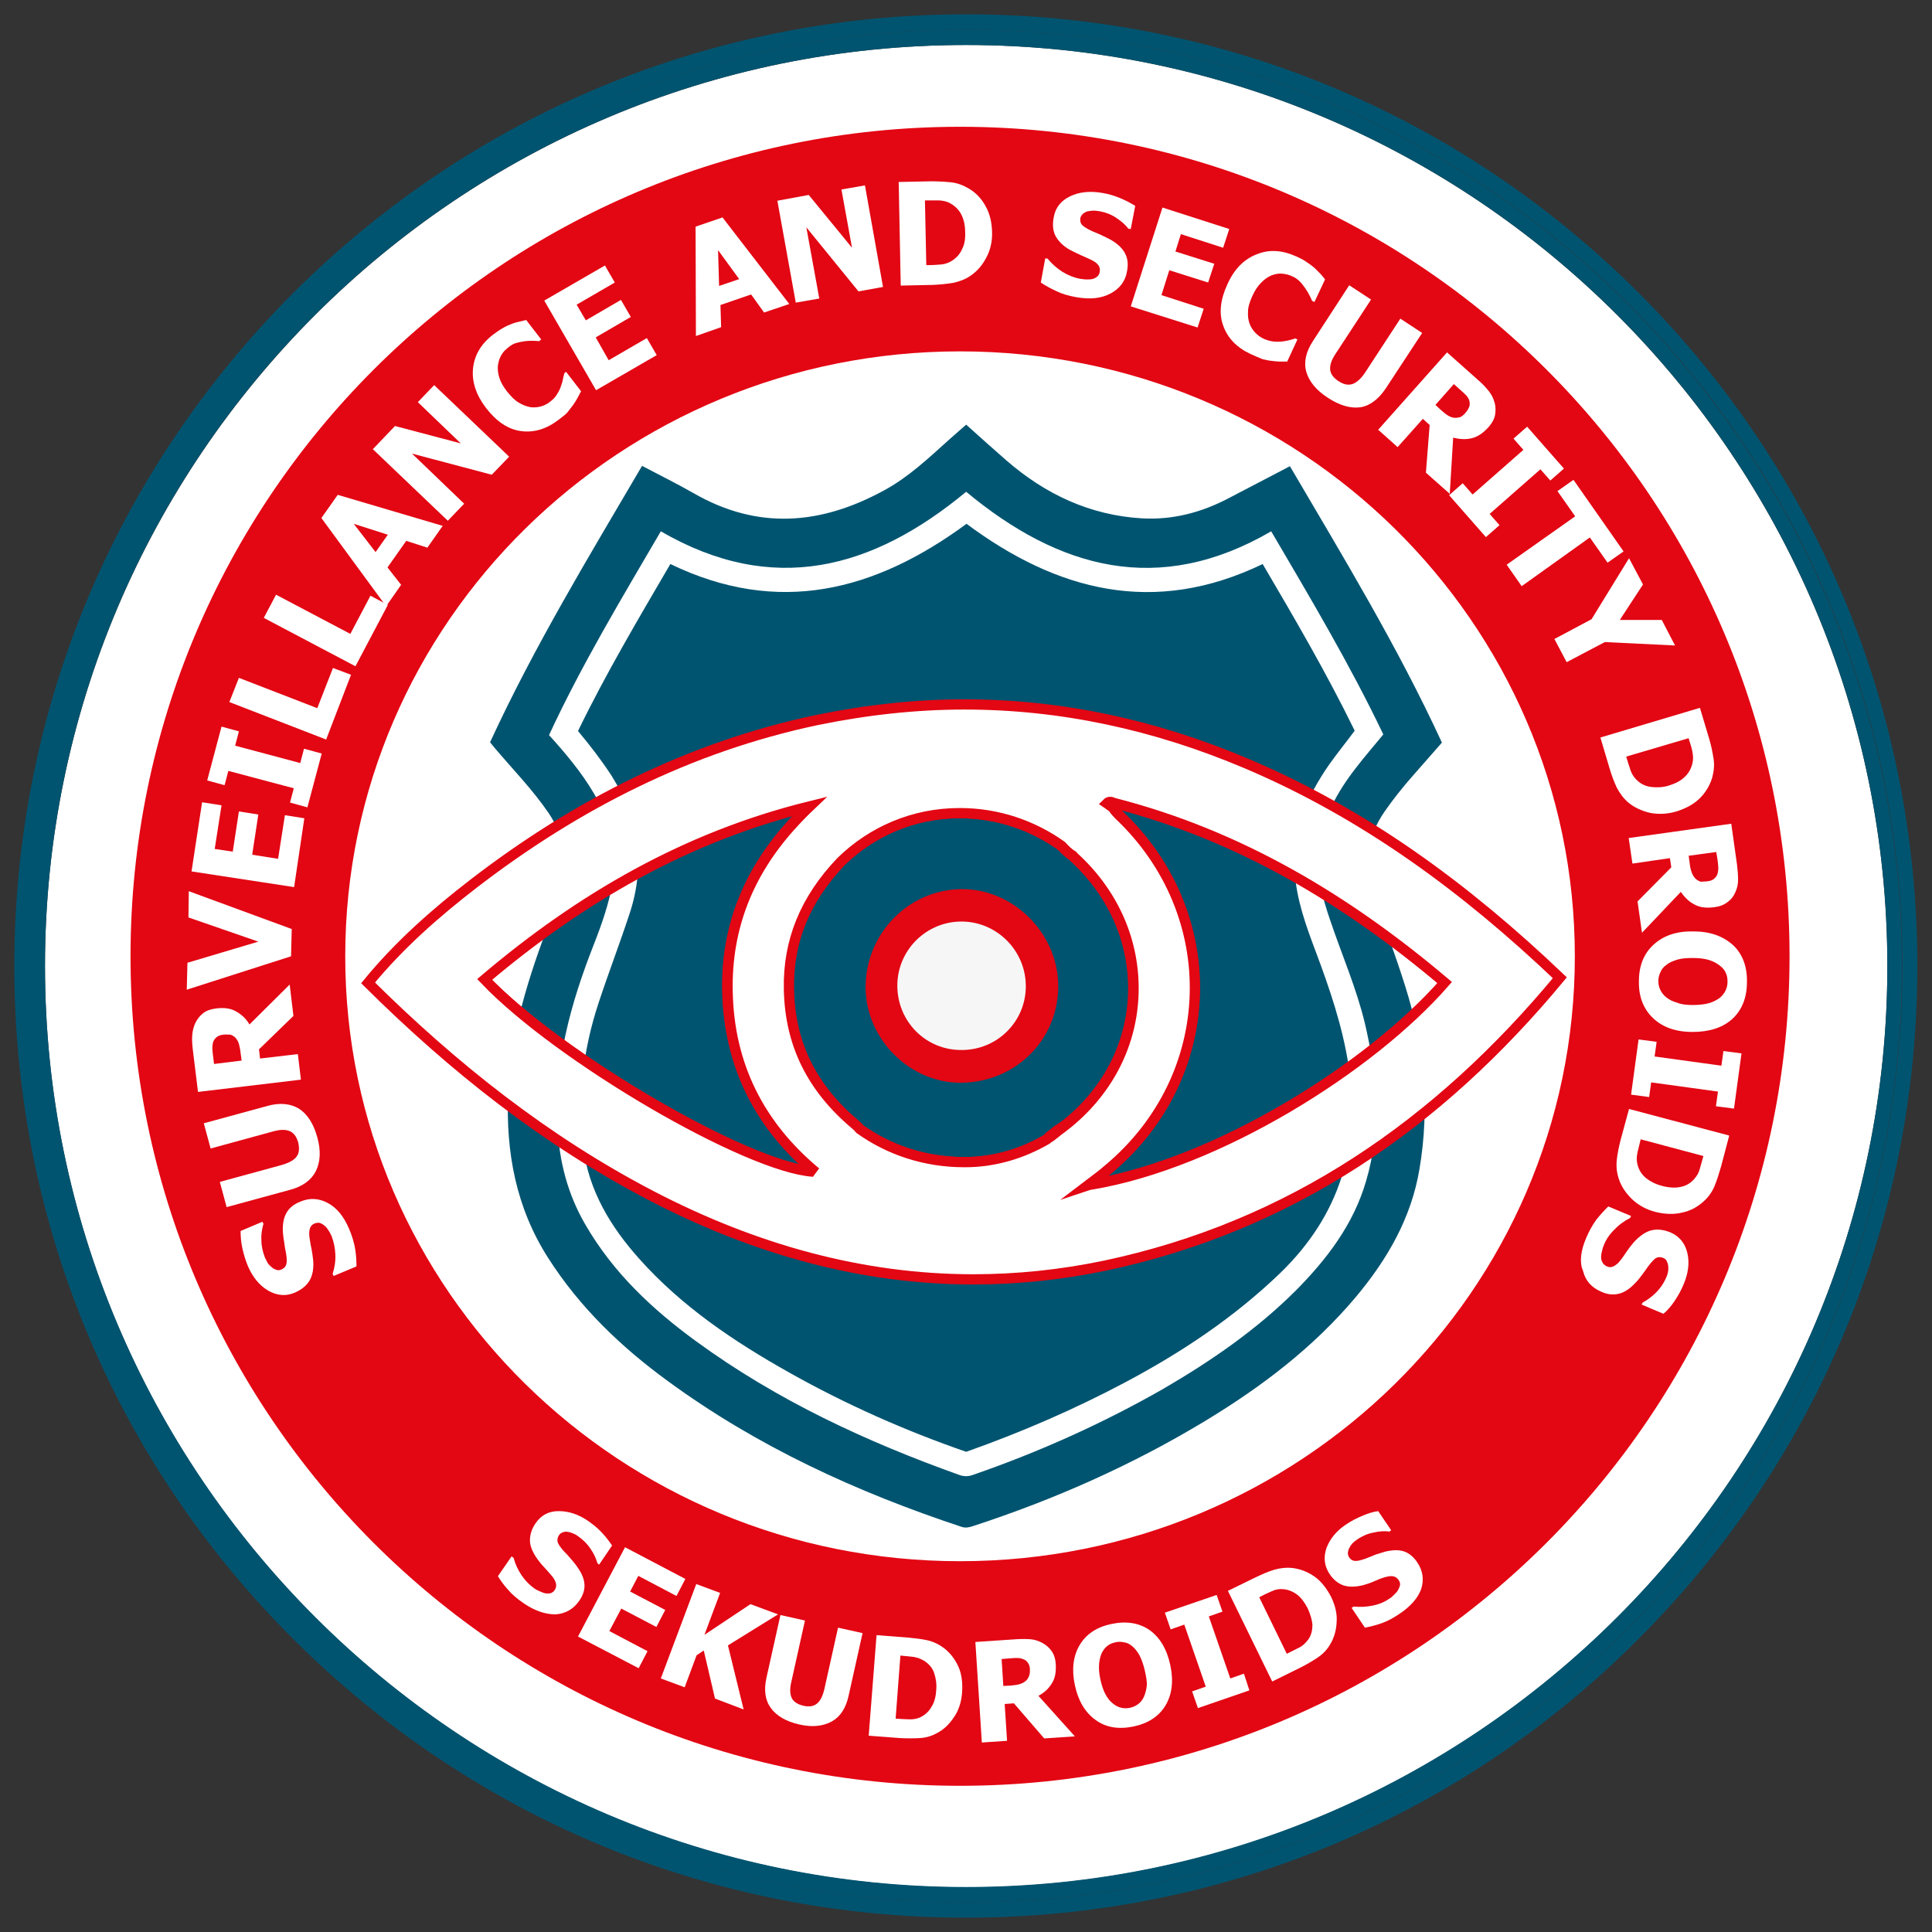 <?xml version="1.0" encoding="utf-8"?>
<!-- Generator: Adobe Illustrator 27.3.1, SVG Export Plug-In . SVG Version: 6.00 Build 0)  -->
<svg version="1.1" id="Capa_1" xmlns="http://www.w3.org/2000/svg" xmlns:xlink="http://www.w3.org/1999/xlink" x="0px" y="0px"
	 viewBox="0 0 566.9 566.9" style="enable-background:new 0 0 566.9 566.9;" xml:space="preserve">
<rect x="0" y="0" width="566.9" height="566.9" fill="#333333" stroke="none"/>
<style type="text/css">
	.st0{fill:#FFFFFF;}
	.st1{fill:#F1C410;}
	.st2{fill:#E30613;}
	.st3{fill:#005470;}
	.st4{enable-background:new    ;}
	.st5{fill:#E30613;stroke:#E30613;stroke-width:3;stroke-miterlimit:10;}
	.st6{fill:none;stroke:#E30613;stroke-width:3;stroke-miterlimit:10;}
	.st7{fill:#FFFFFF;stroke:#E30613;stroke-width:3;stroke-miterlimit:10;}
	.st8{fill:#F6F6F6;}
</style>
<path class="st0" d="M283.5,13.2c-149,0-270.3,121.2-270.3,270.3s121.2,270.3,270.3,270.3s270.3-121.2,270.3-270.3
	S432.5,13.2,283.5,13.2z"/>
<polygon class="st1" points="284,280.1 283.6,280.5 283.9,280.4 "/>
<polygon class="st1" points="283.5,280.5 283.5,280.5 283.2,280.5 283.3,280.7 "/>
<polygon class="st1" points="283.5,280.5 283.5,280.5 283.6,280.5 "/>
<polygon class="st1" points="283.5,280.8 283.5,280.5 283.3,280.7 283.3,280.8 "/>
<polygon class="st1" points="283.9,280.4 283.6,280.5 283.5,280.5 283.5,280.8 283.7,280.9 "/>
<polygon class="st1" points="283.5,280.8 283.3,280.8 283.5,281.2 "/>
<polygon class="st1" points="283.7,280.9 283.5,280.8 283.5,281.2 283.5,281.2 "/>
<polygon class="st1" points="283.5,281.2 283.4,281.5 283.5,281.6 "/>
<polygon class="st1" points="283.5,281.2 283.5,281.2 283.5,281.6 283.9,281.9 "/>
<polygon class="st1" points="282.7,280.6 282,280.5 282.4,280.7 "/>
<polygon class="st1" points="283.5,281.2 283.5,281.2 283.5,281.2 "/>
<polygon class="st1" points="283.5,281.2 283.5,281.2 283.3,280.8 283.2,280.8 282.8,281.1 283.4,281.5 "/>
<polygon class="st1" points="283.2,280.8 282.7,280.6 282.4,280.7 282.8,281.1 "/>
<polygon class="st1" points="283.3,280.7 283.2,280.5 282.7,280.6 283.2,280.8 "/>
<polygon class="st1" points="283.3,280.7 283.2,280.8 283.3,280.8 "/>
<ellipse class="st0" cx="281.7" cy="280.6" rx="255.9" ry="251.8"/>
<path class="st2" d="M281.7,37.2c-134.4,0-243.4,109-243.4,243.4S147.3,524,281.7,524s243.4-109,243.4-243.4S416.2,37.2,281.7,37.2z
	 M281.7,458.1c-99.6,0-180.4-79.5-180.4-177.5s80.8-177.5,180.4-177.5s180.4,79.5,180.4,177.5S381.4,458.1,281.7,458.1L281.7,458.1z
	"/>
<path class="st3" d="M283.5,8.7C131.7,8.7,8.7,131.7,8.7,283.5s123,274.7,274.7,274.7s274.7-123,274.7-274.7S435.2,8.7,283.5,8.7z
	 M283.5,553.7c-149,0-270.3-121.2-270.3-270.3S134.4,13.2,283.5,13.2s270.3,121.2,270.3,270.3S432.5,553.7,283.5,553.7z"/>
<path class="st3" d="M480.9,86C428.2,33.3,358,4.2,283.5,4.2S138.8,33.3,86,86C33.3,138.8,4.2,208.9,4.2,283.5s29,144.7,81.8,197.4
	s122.9,81.8,197.4,81.8s144.7-29,197.4-81.8s81.8-122.9,81.8-197.4S533.6,138.8,480.9,86z M283.5,558.2
	c-151.7,0-274.7-123-274.7-274.7S131.7,8.7,283.5,8.7s274.7,123,274.7,274.7S435.2,558.2,283.5,558.2L283.5,558.2z"/>
<g class="st4">
	<path class="st0" d="M102.4,360.5c0.9,2.1,1.5,4.1,1.8,5.9c0.3,1.8,0.4,3.5,0.4,5.2l-6.7,2.8l-0.3-0.6c0.6-1.9,0.9-3.8,0.8-5.8
		s-0.5-3.7-1.1-5.3c-0.2-0.4-0.4-0.9-0.8-1.5c-0.4-0.6-0.7-1.1-1.1-1.4c-0.4-0.4-0.9-0.7-1.4-0.9c-0.5-0.2-1.1-0.1-1.7,0.1
		c-0.7,0.3-1.2,0.8-1.4,1.6c-0.2,0.7-0.2,1.5-0.1,2.4c0.2,1.1,0.3,2.2,0.6,3.4c0.2,1.2,0.4,2.3,0.5,3.4c0.2,2.5-0.2,4.5-1.1,6
		c-0.9,1.5-2.3,2.6-4.3,3.5c-2.6,1.1-5.2,0.9-7.8-0.6c-2.6-1.5-4.6-4-6-7.3c-0.7-1.7-1.2-3.4-1.6-5.2s-0.5-3.5-0.5-5l6.4-2.7
		l0.3,0.6c-0.4,1.4-0.7,3-0.6,4.8c0,1.8,0.4,3.4,1,5c0.3,0.6,0.5,1.1,0.8,1.6c0.3,0.5,0.7,0.9,1.2,1.3c0.4,0.4,0.8,0.6,1.4,0.8
		c0.5,0.2,1,0.1,1.5-0.1c0.7-0.3,1.2-0.8,1.4-1.5c0.2-0.7,0.2-1.8-0.1-3.4c-0.2-1-0.4-2-0.5-3c-0.2-1-0.3-2-0.4-3.1
		c-0.1-2.2,0.2-4.1,1-5.5c0.8-1.5,2.1-2.6,4.1-3.4c2.8-1.2,5.5-1,8.1,0.4S100.8,356.8,102.4,360.5z"/>
</g>
<g class="st4">
	<path class="st0" d="M93.1,333.7c1.1,3.9,0.9,7.2-0.4,9.9c-1.3,2.6-3.8,4.5-7.5,5.5l-18.7,5.1l-2-7.4l18.3-5c2-0.6,3.5-1.4,4.2-2.4
		c0.8-1,0.9-2.4,0.5-4.2c-0.5-1.7-1.3-2.8-2.5-3.3s-2.8-0.5-4.9,0.1l-18.3,5l-2-7.4l18.7-5.1c3.6-1,6.7-0.7,9.2,0.8
		C90.2,326.9,92,329.7,93.1,333.7z"/>
</g>
<g class="st4">
	<path class="st0" d="M85,288.9l1.1,9.2L76,307.9l0.3,2.7l11.1-1.3l0.9,7.5l-30.2,3.6l-1.5-12.2c-0.2-1.7-0.3-3.1-0.2-4.4
		c0.1-1.3,0.4-2.5,0.9-3.6c0.6-1.2,1.3-2.1,2.3-2.9c1-0.8,2.3-1.2,3.9-1.4c2.3-0.3,4.3,0,5.8,0.9c1.6,0.9,2.9,2.1,3.9,3.8L85,288.9z
		 M65.5,303.6c-0.8,0.1-1.4,0.3-1.9,0.7c-0.5,0.4-0.9,0.9-1.1,1.6c-0.1,0.5-0.2,1-0.2,1.6c0,0.6,0.1,1.3,0.2,2.2l0.3,2.5l8.1-1
		l-0.3-2.2c-0.1-1.1-0.3-1.9-0.5-2.7c-0.2-0.7-0.6-1.3-1-1.8c-0.4-0.4-0.9-0.7-1.5-0.9C67,303.6,66.3,303.5,65.5,303.6z"/>
</g>
<g class="st4">
	<path class="st0" d="M55.4,261.5l30.2,11.1l-0.2,8l-30.6,9.8l0.2-7.9l20.8-6.2l-20.5-7.1L55.4,261.5z"/>
</g>
<g class="st4">
	<path class="st0" d="M86.3,260.3l-30.1-4.6l3.1-20.3l5.7,0.9l-2,12.8l5.3,0.8l1.8-11.8l5.7,0.9l-1.8,11.8l7.6,1.2l2-12.8l5.7,0.9
		L86.3,260.3z"/>
</g>
<g class="st4">
	<path class="st0" d="M94.4,221.1l-4.2,15.8l-5.1-1.4l1.1-4.2L67,226.2l-1.1,4.2l-5.1-1.4l4.2-15.8l5.1,1.4l-1.1,4.2l19.1,5.1
		l1.1-4.2L94.4,221.1z"/>
</g>
<g class="st4">
	<path class="st0" d="M103,198L95.7,217l-28.4-11l2.8-7.1l23,8.9l4.6-11.8L103,198z"/>
</g>
<g class="st4">
	<path class="st0" d="M113.8,177.5l-9.5,18l-26.9-14.2l3.6-6.8l21.8,11.5l5.9-11.2L113.8,177.5z"/>
</g>
<g class="st4">
	<path class="st0" d="M113.3,177.9l-19-25.9l4.8-6.8l30.8,9.1l-4.5,6.4l-6.2-2l-5.5,7.8l4,5.1L113.3,177.9z M113.8,156.9l-10-3.2
		l6.4,8.3L113.8,156.9z"/>
</g>
<g class="st4">
	<path class="st0" d="M149.4,134l-5.1,5.3l-23.4-6.2l15.3,14.7l-4.8,5l-22-21l6.5-6.8l19.3,5.1L122.6,118l4.8-5L149.4,134z"/>
</g>
<g class="st4">
	<path class="st0" d="M164,123.1c-3.6,2.8-7.3,3.9-11.1,3.4c-3.8-0.5-7.2-2.8-10.3-6.8c-2.9-3.8-4.2-7.7-3.8-11.6
		c0.4-3.9,2.4-7.3,6-10c1-0.7,1.9-1.4,2.7-1.8c0.8-0.5,1.7-0.9,2.5-1.2c0.7-0.3,1.4-0.5,2.3-0.7c0.9-0.2,1.6-0.4,2.1-0.5l4.4,5.7
		l-0.6,0.5c-0.5,0-1.1-0.1-1.8-0.1c-0.7,0-1.5,0-2.3,0.1c-0.8,0.1-1.7,0.3-2.5,0.5s-1.7,0.7-2.4,1.3c-0.9,0.7-1.6,1.4-2.1,2.3
		c-0.5,0.8-0.8,1.8-1,3c-0.1,1.1,0,2.3,0.4,3.6s1.2,2.7,2.3,4.1c1.2,1.5,2.3,2.6,3.5,3.3c1.2,0.7,2.3,1.1,3.5,1.3
		c1.1,0.1,2.1,0,3.1-0.3c1-0.3,1.9-0.8,2.6-1.4c0.8-0.6,1.5-1.3,2-2.2c0.5-0.8,0.9-1.6,1.1-2.3c0.3-0.8,0.5-1.5,0.6-2.1
		c0.1-0.7,0.3-1.2,0.4-1.7l0.5-0.4l4.4,5.7c-0.3,0.5-0.6,1.2-1,1.9c-0.4,0.7-0.8,1.4-1.3,2.1c-0.6,0.8-1.2,1.5-1.7,2.2
		C166.1,121.5,165.2,122.2,164,123.1z"/>
</g>
<g class="st4">
	<path class="st0" d="M174.9,114.5l-15.2-26.3l17.8-10.3l2.9,5l-11.2,6.5l2.7,4.6l10.3-6l2.9,5l-10.3,6l3.8,6.7l11.2-6.5l2.9,5
		L174.9,114.5z"/>
</g>
<g class="st4">
	<path class="st0" d="M204.2,98.6l-0.1-32.1l7.9-2.7l19.6,25.4l-7.4,2.5l-3.8-5.3l-9,3.1l0.2,6.5L204.2,98.6z M216.9,81.9l-6.2-8.5
		l0.3,10.5L216.9,81.9z"/>
</g>
<g class="st4">
	<path class="st0" d="M259.1,84.2l-7.2,1.3l-15.3-18.8l3.8,20.9l-6.9,1.2l-5.4-29.9l9.2-1.7L250,72.7l-3.1-17.1l6.9-1.2L259.1,84.2z
		"/>
</g>
<g class="st4">
	<path class="st0" d="M291.1,68c0.1,2.8-0.5,5.4-1.7,7.6c-1.2,2.3-2.7,4-4.6,5.3c-1.6,1.1-3.3,1.7-5.1,2.1c-1.9,0.3-3.8,0.5-5.9,0.6
		l-9.5,0.2l-0.6-30.4l9.4-0.2c2.1,0,4.1,0.1,6,0.3c1.9,0.2,3.6,0.9,5.3,1.9c2,1.2,3.6,2.9,4.8,5.1C290.4,62.6,291,65.1,291.1,68z
		 M283.2,68.1c0-2-0.4-3.7-1.1-5.1c-0.7-1.4-1.8-2.5-3.2-3.3c-1-0.6-2.1-0.8-3.3-0.9c-1.1,0-2.5,0-4.1,0l-0.1,0l0.4,19l0.1,0
		c1.7,0,3.2-0.1,4.3-0.2s2.3-0.5,3.3-1.2c1.2-0.8,2.2-1.9,2.8-3.3C283,71.8,283.3,70.1,283.2,68.1z"/>
</g>
<g class="st4">
	<path class="st0" d="M315.8,87.2c-2.3-0.4-4.3-1-5.9-1.8c-1.7-0.8-3.2-1.6-4.5-2.5l1.3-7.1l0.7,0.1c1.3,1.6,2.7,2.8,4.4,3.9
		c1.7,1,3.4,1.7,5.1,2c0.4,0.1,1,0.1,1.7,0.2c0.7,0,1.3,0,1.8-0.1c0.6-0.1,1.1-0.4,1.5-0.7s0.7-0.8,0.8-1.5c0.1-0.8,0-1.4-0.5-2
		c-0.5-0.6-1.1-1-1.9-1.4c-1-0.5-2-0.9-3.1-1.4c-1.1-0.5-2.1-1-3.1-1.5c-2.2-1.2-3.6-2.7-4.4-4.2c-0.8-1.6-0.9-3.4-0.5-5.5
		c0.5-2.8,2.1-4.8,4.8-6.1c2.7-1.3,5.8-1.6,9.4-1c1.8,0.3,3.5,0.8,5.2,1.5c1.7,0.7,3.2,1.5,4.5,2.3l-1.3,6.8l-0.7-0.1
		c-0.9-1.2-2.1-2.2-3.6-3.2s-3.1-1.6-4.8-1.9c-0.7-0.1-1.3-0.2-1.8-0.2c-0.5,0-1.1,0.1-1.7,0.2c-0.5,0.1-1,0.4-1.4,0.7
		c-0.4,0.4-0.7,0.8-0.8,1.3c-0.1,0.8,0,1.4,0.5,2c0.5,0.5,1.4,1.1,2.9,1.8c1,0.4,1.9,0.8,2.8,1.2c0.9,0.4,1.8,0.9,2.8,1.4
		c1.9,1.1,3.3,2.4,4.1,3.9c0.8,1.5,1,3.2,0.6,5.3c-0.5,3-2.2,5.1-4.8,6.5C323.1,87.6,319.8,87.9,315.8,87.2z"/>
</g>
<g class="st4">
	<path class="st0" d="M331.8,89.9l9.3-29l19.6,6.3l-1.8,5.5l-12.4-4l-1.6,5.1l11.4,3.6l-1.8,5.5l-11.4-3.6l-2.3,7.3l12.4,4l-1.8,5.5
		L331.8,89.9z"/>
</g>
<g class="st4">
	<path class="st0" d="M367,103.9c-4.1-1.9-6.8-4.7-8.1-8.4c-1.3-3.6-0.8-7.7,1.3-12.2c2-4.4,4.9-7.3,8.6-8.7
		c3.7-1.5,7.5-1.2,11.7,0.7c1.1,0.5,2.1,1,2.9,1.6c0.8,0.5,1.6,1.1,2.3,1.7c0.5,0.5,1.1,1.1,1.7,1.7c0.6,0.7,1.1,1.2,1.4,1.7
		l-3.1,6.6l-0.7-0.3c-0.2-0.5-0.4-1-0.8-1.7c-0.3-0.6-0.7-1.3-1.2-2c-0.5-0.7-1-1.4-1.6-2c-0.6-0.6-1.4-1.2-2.2-1.5
		c-1-0.5-2-0.7-3-0.8c-1-0.1-2,0.1-3.1,0.5c-1,0.4-2,1.1-3,2.1c-1,1-1.9,2.3-2.6,3.9c-0.8,1.7-1.3,3.3-1.3,4.6
		c-0.1,1.4,0.1,2.6,0.5,3.7c0.4,1,1,1.9,1.7,2.6c0.7,0.7,1.5,1.3,2.4,1.7c0.9,0.4,1.9,0.7,2.8,0.8c1,0.1,1.8,0.1,2.6,0
		c0.8-0.1,1.5-0.2,2.2-0.4c0.7-0.2,1.2-0.3,1.7-0.5l0.6,0.3l-3,6.5c-0.6,0-1.3,0-2.1,0s-1.6-0.1-2.4-0.2c-1-0.1-1.9-0.3-2.7-0.5
		C369.3,104.9,368.3,104.5,367,103.9z"/>
</g>
<g class="st4">
	<path class="st0" d="M389.6,116.7c-3.4-2.2-5.5-4.8-6.3-7.6c-0.8-2.9-0.1-5.9,2-9.1l10.6-16.3l6.4,4.2l-10.4,15.9
		c-1.2,1.8-1.7,3.3-1.6,4.6c0.1,1.3,0.9,2.4,2.4,3.4c1.5,1,2.8,1.3,4.1,0.9c1.2-0.4,2.5-1.5,3.7-3.3l10.4-15.9l6.4,4.2L406.6,114
		c-2.1,3.1-4.5,5-7.4,5.5C396.3,119.9,393.1,119,389.6,116.7z"/>
</g>
<g class="st4">
	<path class="st0" d="M425.4,144.9l-7-6.2l1.1-14l-2-1.8l-7.4,8.3l-5.7-5.1l20.2-22.7l9.1,8.1c1.3,1.1,2.3,2.2,3.1,3.2
		c0.8,1,1.4,2.1,1.7,3.3c0.4,1.2,0.4,2.5,0.2,3.7c-0.2,1.2-0.9,2.5-2,3.7c-1.5,1.7-3.2,2.8-4.9,3.2c-1.7,0.4-3.6,0.3-5.4-0.2
		L425.4,144.9z M430.2,120.9c0.5-0.6,0.8-1.2,1-1.8c0.1-0.6,0.1-1.2-0.2-1.9c-0.2-0.5-0.5-0.9-0.9-1.3c-0.4-0.4-0.9-0.9-1.6-1.5
		l-1.9-1.7l-5.4,6.1l1.6,1.5c0.8,0.7,1.5,1.3,2.2,1.7s1.3,0.6,2,0.6c0.6,0,1.2-0.1,1.7-0.3C429.1,122,429.7,121.6,430.2,120.9z"/>
</g>
<g class="st4">
	<path class="st0" d="M436,157.6l-10.8-12.3l4-3.5l2.9,3.3l14.9-13.1l-2.9-3.3l4-3.5l10.8,12.3l-4,3.5l-2.9-3.3l-14.9,13.1l2.9,3.3
		L436,157.6z"/>
</g>
<g class="st4">
	<path class="st0" d="M442.1,165.7l20.1-14.2l-5.2-7.4l4.7-3.3l14.7,21l-4.7,3.3l-5.2-7.4L446.5,172L442.1,165.7z"/>
</g>
<g class="st4">
	<path class="st0" d="M491.5,189.4l-20.6-1l-11.2,5.9l-3.6-6.8l10.9-5.8l11-17.9l4.1,7.7l-6.8,10.4l12.3,0L491.5,189.4z"/>
</g>
<g class="st4">
	<path class="st0" d="M491.9,238.1c-2.7,0.8-5.3,0.9-7.8,0.4c-2.5-0.6-4.6-1.6-6.3-3c-1.4-1.2-2.5-2.7-3.4-4.4
		c-0.8-1.7-1.5-3.6-2.1-5.6l-2.7-9.1l29.2-8.7l2.7,9c0.6,2,1,4,1.3,5.9c0.3,1.9,0.1,3.7-0.4,5.6c-0.7,2.3-1.9,4.3-3.6,6
		C497,236,494.7,237.2,491.9,238.1z M489.7,230.5c1.9-0.6,3.5-1.4,4.6-2.5c1.2-1.1,1.9-2.4,2.3-4c0.3-1.2,0.2-2.3,0-3.4
		s-0.6-2.4-1.1-3.9l0-0.1l-18.3,5.4l0,0.1c0.5,1.6,0.9,3,1.3,4.1c0.4,1.1,1.1,2.1,2,2.9c1.1,1,2.4,1.6,3.9,1.8
		S487.8,231.1,489.7,230.5z"/>
</g>
<g class="st4">
	<path class="st0" d="M481.8,273.7l-1.3-9.2l9.9-10l-0.4-2.7l-11,1.6l-1.1-7.5l30.1-4.2l1.7,12.1c0.2,1.7,0.3,3.1,0.3,4.4
		c0,1.3-0.3,2.5-0.8,3.6c-0.5,1.2-1.3,2.2-2.3,2.9c-1,0.8-2.3,1.3-3.9,1.5c-2.3,0.3-4.2,0.1-5.8-0.8c-1.6-0.8-2.9-2.1-4-3.7
		L481.8,273.7z M501,258.6c0.8-0.1,1.4-0.3,1.9-0.7c0.5-0.4,0.9-0.9,1.1-1.6c0.1-0.5,0.2-1,0.2-1.6c0-0.6-0.1-1.3-0.2-2.2l-0.4-2.5
		l-8.1,1.1l0.3,2.2c0.1,1.1,0.3,1.9,0.6,2.7s0.6,1.3,1.1,1.8c0.4,0.4,0.9,0.7,1.5,0.9C499.4,258.7,500.1,258.7,501,258.6z"/>
</g>
<g class="st4">
	<path class="st0" d="M496.6,302.8c-4.9,0-8.8-1.4-11.6-4.1c-2.8-2.7-4.2-6.3-4.1-10.8c0-4.6,1.5-8.2,4.4-10.8
		c2.9-2.6,6.7-3.9,11.6-3.8c4.9,0,8.7,1.4,11.6,4c2.8,2.6,4.2,6.3,4.1,10.9c0,4.6-1.5,8.2-4.3,10.8
		C505.4,301.6,501.5,302.8,496.6,302.8z M496.7,294.9c1.8,0,3.4-0.2,4.6-0.5s2.3-0.9,3.2-1.5c0.8-0.6,1.4-1.4,1.8-2.2
		s0.6-1.7,0.6-2.6c0-0.9-0.1-1.8-0.5-2.6c-0.3-0.8-0.9-1.5-1.8-2.2c-0.8-0.6-1.8-1.2-3.1-1.6s-2.9-0.6-4.7-0.6
		c-1.9,0-3.4,0.1-4.7,0.5c-1.2,0.4-2.3,0.8-3.1,1.5c-0.9,0.6-1.5,1.4-1.8,2.2c-0.4,0.8-0.6,1.7-0.6,2.6c0,0.9,0.2,1.8,0.6,2.6
		c0.4,0.8,1,1.6,1.8,2.2c0.9,0.7,1.9,1.2,3.1,1.5C493.2,294.7,494.8,294.9,496.7,294.9z"/>
</g>
<g class="st4">
	<path class="st0" d="M478.6,321.2l2.2-16.2l5.3,0.7l-0.6,4.3l19.6,2.7l0.6-4.3l5.3,0.7l-2.2,16.2l-5.3-0.7l0.6-4.3l-19.6-2.7
		l-0.6,4.3L478.6,321.2z"/>
</g>
<g class="st4">
	<path class="st0" d="M485.7,355.6c-2.7-0.7-5-2-6.9-3.8c-1.8-1.8-3.1-3.7-3.8-5.9c-0.6-1.8-0.8-3.6-0.6-5.5
		c0.2-1.9,0.6-3.8,1.1-5.8l2.5-9.2l29.4,7.8l-2.4,9.1c-0.6,2.1-1.2,4-1.9,5.7c-0.7,1.7-1.8,3.3-3.3,4.6c-1.8,1.6-3.8,2.7-6.2,3.2
		C491.2,356.4,488.5,356.3,485.7,355.6z M487.8,348c1.9,0.5,3.7,0.6,5.2,0.3c1.6-0.3,2.9-1,4-2.2c0.8-0.9,1.4-1.8,1.7-2.9
		c0.3-1.1,0.7-2.4,1.1-3.9l0-0.1l-18.4-4.9l0,0.1c-0.4,1.7-0.8,3.1-1,4.2s-0.2,2.3,0.2,3.5c0.4,1.4,1.2,2.6,2.4,3.6
		C484.3,346.7,485.8,347.5,487.8,348z"/>
</g>
<g class="st4">
	<path class="st0" d="M465.4,363.3c0.9-2.1,1.9-3.9,3-5.4c1.1-1.4,2.3-2.7,3.5-3.9l6.7,2.8l-0.3,0.6c-1.8,0.9-3.4,2.1-4.7,3.5
		c-1.4,1.4-2.4,2.9-3,4.5c-0.2,0.4-0.4,1-0.5,1.6c-0.2,0.7-0.3,1.3-0.3,1.8c0,0.6,0.1,1.1,0.4,1.6c0.2,0.5,0.7,0.9,1.3,1.2
		c0.7,0.3,1.4,0.3,2.1-0.1c0.7-0.4,1.3-0.9,1.8-1.6c0.7-0.8,1.3-1.8,2-2.8c0.7-1,1.4-1.9,2.1-2.7c1.7-1.8,3.4-3,5.1-3.4
		c1.7-0.4,3.5-0.2,5.5,0.6c2.6,1.1,4.3,3.1,5,6c0.7,2.9,0.3,6-1.1,9.3c-0.7,1.7-1.6,3.3-2.6,4.8c-1,1.5-2.1,2.8-3.3,3.8l-6.4-2.7
		l0.3-0.6c1.3-0.7,2.6-1.6,3.9-2.9c1.2-1.2,2.2-2.6,2.9-4.2c0.3-0.6,0.5-1.2,0.6-1.7c0.1-0.5,0.2-1.1,0.1-1.8c0-0.5-0.2-1-0.4-1.5
		s-0.6-0.8-1.1-1c-0.7-0.3-1.4-0.3-2,0c-0.6,0.3-1.4,1.2-2.4,2.5c-0.6,0.9-1.2,1.7-1.8,2.5c-0.6,0.8-1.2,1.6-2,2.4
		c-1.5,1.6-3.1,2.7-4.7,3.1c-1.6,0.4-3.4,0.3-5.3-0.6c-2.8-1.2-4.6-3.2-5.3-6.1C463.4,370.4,463.8,367.1,465.4,363.3z"/>
</g>
<g class="st4">
	<path class="st0" d="M153.6,470.4c-1.9-1.3-3.4-2.6-4.5-3.9c-1.2-1.3-2.2-2.7-3-4l4-5.8l0.6,0.4c0.5,1.9,1.3,3.6,2.4,5.2
		c1.1,1.6,2.3,2.8,3.7,3.8c0.3,0.2,0.8,0.5,1.5,0.8c0.6,0.3,1.2,0.5,1.6,0.6c0.6,0.1,1.1,0.1,1.6,0c0.5-0.1,1-0.5,1.3-1
		c0.4-0.6,0.5-1.3,0.3-2c-0.2-0.7-0.6-1.4-1.1-2c-0.7-0.8-1.4-1.6-2.2-2.5c-0.8-0.8-1.5-1.7-2.1-2.5c-1.4-2-2.2-3.8-2.2-5.5
		c0-1.7,0.5-3.4,1.7-5.1c1.6-2.3,3.8-3.5,6.7-3.5s5.8,0.9,8.7,2.9c1.4,1,2.8,2.1,4,3.4c1.2,1.3,2.2,2.6,3,3.8l-3.8,5.6l-0.5-0.4
		c-0.4-1.4-1-2.8-2-4.2c-0.9-1.4-2.1-2.6-3.5-3.6c-0.5-0.4-1-0.7-1.5-0.9c-0.5-0.2-1-0.4-1.6-0.5c-0.5-0.1-1-0.1-1.5,0.1
		s-0.9,0.4-1.2,0.9c-0.4,0.6-0.5,1.3-0.4,1.9c0.2,0.7,0.8,1.6,1.9,2.8c0.7,0.7,1.4,1.5,2,2.2c0.6,0.7,1.3,1.5,1.9,2.4
		c1.3,1.8,2,3.5,2.1,5.1c0.1,1.6-0.4,3.2-1.6,4.9c-1.7,2.4-4,3.7-6.9,3.9C159.9,473.7,156.8,472.6,153.6,470.4z"/>
</g>
<g class="st4">
	<path class="st0" d="M169.6,480.2l13.8-26.2l17.7,9.3l-2.6,5l-11.2-5.9l-2.4,4.6l10.3,5.4l-2.6,5l-10.3-5.4l-3.5,6.6l11.2,5.9
		l-2.6,5L169.6,480.2z"/>
</g>
<g class="st4">
	<path class="st0" d="M218.2,501.6l-8.4-3.2l-3.3-14.1l-2.1,1.4l-3.5,9.4l-7-2.6l10.4-27.7l7,2.6l-4.6,12.3l13.5-9l8.1,3l-14.7,9.1
		L218.2,501.6z"/>
</g>
<g class="st4">
	<path class="st0" d="M234.5,506c-3.9-0.9-6.6-2.5-8.3-4.8c-1.7-2.3-2.1-5.3-1.3-8.9l4.1-18.4l7.2,1.6l-4,18c-0.5,2-0.4,3.6,0.1,4.7
		s1.7,1.9,3.4,2.3c1.7,0.4,3,0.2,4-0.6c1-0.8,1.7-2.2,2.2-4.3l4-18l7.2,1.6l-4.1,18.4c-0.8,3.6-2.4,6.1-4.9,7.5
		S238.4,506.9,234.5,506z"/>
</g>
<g class="st4">
	<path class="st0" d="M282.3,496.7c-0.2,2.7-1,5.2-2.4,7.2c-1.4,2.1-3,3.6-4.9,4.6c-1.6,0.9-3.3,1.4-5.1,1.5c-1.8,0.1-3.8,0.1-5.8,0
		l-9.2-0.7l2.3-29.5l9.1,0.7c2.1,0.2,4,0.4,5.8,0.8c1.8,0.4,3.4,1.2,4.9,2.3c1.8,1.4,3.2,3.2,4.2,5.4S282.5,493.8,282.3,496.7z
		 M274.7,496c0.2-1.9-0.1-3.6-0.6-5.1s-1.5-2.6-2.8-3.5c-1-0.6-2-1-3.1-1.2c-1.1-0.1-2.4-0.3-3.9-0.4l-0.1,0l-1.4,18.5l0.1,0
		c1.7,0.1,3.1,0.2,4.2,0.2c1.1,0,2.3-0.2,3.3-0.8c1.3-0.7,2.3-1.7,3-3C274.1,499.6,274.6,498,274.7,496z"/>
</g>
<g class="st4">
	<path class="st0" d="M315.4,509.5l-9,0.6l-8.9-10.3l-2.7,0.2l0.7,10.8l-7.4,0.5l-1.9-29.5l11.9-0.8c1.6-0.1,3.1-0.1,4.3,0
		c1.2,0.1,2.4,0.5,3.5,1.1c1.1,0.6,2,1.4,2.7,2.4c0.7,1,1.1,2.3,1.2,3.9c0.1,2.3-0.2,4.1-1.2,5.6c-0.9,1.5-2.2,2.7-3.9,3.6
		L315.4,509.5z M302.2,489.8c0-0.7-0.2-1.4-0.6-1.9c-0.3-0.5-0.8-0.9-1.5-1.1c-0.5-0.2-1-0.3-1.6-0.3c-0.6,0-1.3,0-2.1,0.1l-2.5,0.2
		l0.5,7.9l2.1-0.1c1-0.1,1.9-0.2,2.6-0.4s1.3-0.5,1.8-0.9c0.5-0.4,0.8-0.9,1-1.4C302.2,491.3,302.2,490.6,302.2,489.8z"/>
</g>
<g class="st4">
	<path class="st0" d="M343.4,488.6c1,4.7,0.5,8.6-1.4,11.8s-5.1,5.3-9.4,6.2c-4.4,0.9-8.1,0.3-11.1-1.9c-3.1-2.2-5.1-5.6-6.1-10.2
		c-1-4.6-0.5-8.6,1.4-11.8c1.9-3.2,5-5.3,9.4-6.2c4.3-0.9,8.1-0.3,11.1,1.8S342.4,483.9,343.4,488.6z M335.9,490.1
		c-0.4-1.7-0.9-3.1-1.5-4.3c-0.6-1.1-1.3-2-2.1-2.7c-0.8-0.7-1.6-1.1-2.5-1.2c-0.9-0.2-1.7-0.2-2.5,0c-0.9,0.2-1.7,0.5-2.3,1
		c-0.7,0.5-1.2,1.2-1.7,2.1c-0.4,0.9-0.7,2-0.8,3.3c-0.1,1.3,0,2.8,0.4,4.6c0.4,1.8,0.9,3.2,1.5,4.3c0.6,1.1,1.3,2,2.1,2.6
		c0.8,0.7,1.6,1.1,2.5,1.3c0.9,0.2,1.7,0.2,2.6,0c0.9-0.2,1.6-0.5,2.4-1.1c0.7-0.5,1.3-1.3,1.7-2.2c0.4-1,0.7-2.1,0.8-3.2
		S336.3,491.9,335.9,490.1z"/>
</g>
<g class="st4">
	<path class="st0" d="M366.6,496l-15.1,5.2l-1.7-4.9l4-1.4l-6.3-18.2l-4,1.4l-1.7-4.9L357,468l1.7,4.9l-4,1.4l6.3,18.2l4-1.4
		L366.6,496z"/>
</g>
<g class="st4">
	<path class="st0" d="M390.6,468.6c1.2,2.5,1.8,5,1.6,7.4c-0.1,2.5-0.8,4.7-1.9,6.5c-0.9,1.6-2.2,2.9-3.7,3.9c-1.5,1-3.2,2-5,2.9
		l-8.3,4.1l-13-26.6l8.2-4c1.9-0.9,3.7-1.7,5.4-2.2s3.6-0.7,5.4-0.5c2.3,0.3,4.4,1.1,6.4,2.5S389.3,466.1,390.6,468.6z M383.7,471.9
		c-0.9-1.7-1.9-3.1-3.1-4c-1.2-0.9-2.6-1.5-4.2-1.6c-1.1-0.1-2.2,0.1-3.2,0.6c-1,0.4-2.2,1-3.6,1.7l-0.1,0.1l8.1,16.6l0.1-0.1
		c1.5-0.7,2.7-1.4,3.8-1.9c1-0.6,1.8-1.4,2.5-2.4c0.8-1.2,1.1-2.6,1.1-4.1C385,475.3,384.5,473.7,383.7,471.9z"/>
</g>
<g class="st4">
	<path class="st0" d="M410.7,473.5c-1.9,1.3-3.6,2.2-5.3,2.8c-1.7,0.6-3.3,1-4.9,1.3l-3.9-5.8l0.6-0.4c1.9,0.2,3.8,0.1,5.7-0.3
		c1.9-0.4,3.5-1.1,4.9-2.1c0.4-0.2,0.8-0.6,1.3-1.1c0.5-0.5,0.9-0.9,1.1-1.3c0.3-0.5,0.5-1,0.6-1.5c0.1-0.5-0.1-1.1-0.5-1.6
		c-0.4-0.6-1-0.9-1.7-1c-0.7-0.1-1.5,0.1-2.3,0.3c-1,0.3-2,0.7-3.1,1.2s-2.1,0.8-3.1,1.1c-2.3,0.6-4.3,0.6-5.9,0.1
		c-1.6-0.6-3-1.7-4.1-3.4c-1.5-2.3-1.8-4.8-0.9-7.5c1-2.7,2.9-5.1,5.8-7c1.5-1,3-1.8,4.7-2.5c1.6-0.7,3.2-1.2,4.7-1.4l3.8,5.6
		l-0.5,0.4c-1.4-0.2-3-0.1-4.7,0.3c-1.7,0.3-3.2,1-4.6,1.9c-0.5,0.4-1,0.7-1.4,1.1c-0.4,0.4-0.7,0.8-1,1.4c-0.3,0.4-0.4,0.9-0.5,1.5
		c0,0.5,0.1,1,0.4,1.4c0.4,0.6,1,1,1.7,1c0.7,0.1,1.8-0.2,3.2-0.7c0.9-0.4,1.9-0.7,2.7-1.1c0.9-0.3,1.9-0.6,2.9-0.9
		c2.1-0.5,3.9-0.6,5.5-0.1c1.5,0.5,2.9,1.6,4,3.3c1.6,2.4,2,5,1.1,7.8C416.1,468.8,414,471.3,410.7,473.5z"/>
</g>
<path class="st3" d="M161,238.6c4.6,6.9,6,14.3,3.5,22.3c-0.9,3-1.9,6-3,8.9c-6.3,16.5-11.7,33.2-12.4,51
	c-0.7,17.3,2.3,33.6,11.8,48.4c9.2,14.4,21.3,26,35,36c26.2,19.2,55.4,32.6,86.2,42.8c1.2,0.4,2.2,0.2,3.4-0.2
	c23.9-7.8,46.7-17.9,68.2-30.9c16.5-10,31.7-21.5,44.2-36.4c9.2-11,16.2-23.1,18.6-37.4c3.1-18.2,1.4-36-4.1-53.5
	c-2.9-9.3-6.4-18.5-9.6-27.7c-2.9-8.5-1.6-16.4,3.5-23.8c2.5-3.6,5.3-7.1,8.2-10.4c2.9-3.3,5.8-6.6,8.6-9.8
	c-13-28.2-29-54.5-44.6-81.1c-6.1,3.2-12.1,6.3-18,9.4c-8,4.2-16.4,6.4-25.4,5.9c-15.3-0.9-28.4-7.1-39.8-17
	c-3.9-3.4-7.8-6.9-11.8-10.5c-1.8,1.6-3.4,3-5,4.4c-6,5.4-11.9,11-19.1,14.9c-18.5,10.1-37,11.7-55.9,0.8c-4.9-2.8-10-5.3-15.1-8
	c-15.6,26.6-31.6,52.9-44.6,81.1c0.5,0.6,0.9,1.1,1.3,1.6C150.5,225.8,156.3,231.7,161,238.6L161,238.6z M193.9,155.9
	c32.9,19.1,62.2,11.1,89.6-11.6c27.2,22.6,56.5,30.8,89.5,11.6c11.5,19.6,23.1,39.1,32.9,59.6c-2.7,3.3-5.5,6.5-8.1,9.9
	c-5.5,7.1-9.8,14.8-10.8,24c-0.8,7.2,1,13.9,3.3,20.6c3.4,10.1,7.7,19.9,10.2,30.3c3.6,15.4,4.9,31,0.3,46.4
	c-3.7,12.6-11.4,22.7-20.5,31.9c-11.6,11.6-25,20.8-39.1,29c-17.7,10.1-36.2,18.4-55.5,25.1c-1.3,0.5-2.5,0.6-3.9,0.2
	c-27.5-9.8-53.8-22-77.5-39.3c-12.9-9.4-24.4-20.2-32.5-34.2c-5.2-8.9-7.7-18.5-8.2-28.7c-1-18.7,3.8-36.1,10.5-53.2
	c2.4-6.1,4.6-12.3,5.7-18.8c1.6-9.4-0.8-18-5.6-26c-3.6-6.1-8.2-11.6-13.1-17C170.7,195,182.4,175.6,193.9,155.9L193.9,155.9z"/>
<path class="st3" d="M184.7,268.2c-2.9,8.8-6.2,17.4-9.1,26.2c-4.5,13.7-6.2,27.7-4.5,42c1.6,12.9,8,23.5,16.5,33
	c12.4,13.9,27.7,24.2,43.9,33.3c16.7,9.4,34.1,17.1,52,23.3c16.1-5.7,31.6-12.4,46.5-20.3c16.6-8.8,32.1-19.1,45.7-32.2
	c17.4-16.9,23.6-37.1,20-60.9c-1.8-11.5-5.5-22.4-9.6-33.3c-2.9-7.7-5.7-15.4-6.2-23.6c-0.8-11.7,3.5-21.8,10-31.2
	c2.4-3.4,5.1-6.7,7.6-10.1c-8.2-16.8-17.6-32.9-27-48.9c-31.9,15.4-60.4,7.9-86.9-11.8c-26.9,19.8-55.3,27.1-86.9,11.8
	c-9.4,16.1-18.9,32.1-27.1,49c3.6,4.3,6.9,8.6,9.9,13.2C187.4,240.4,189.5,253.8,184.7,268.2L184.7,268.2z"/>
<path class="st5" d="M309,288.6c-0.4-14.2-12.6-26.2-26.6-26.2h-0.7c-14.8,0.4-26.5,12.9-26.2,27.8c0.3,14.1,12.4,26,26.3,26h0.5
	C297.6,315.9,309.4,303.8,309,288.6L309,288.6z"/>
<path class="st6" d="M213.4,290.8c-0.4-18.9,6.3-34.8,18.4-48.4c1.8-2,3.7-3.9,5.7-5.9c-36.1,8.9-67.2,26.8-95.4,50.8
	c21.8,22.9,77,55.1,96.4,56.4c0.2,0,0.5,0,0.7,0.1C222.7,329.9,213.9,312.2,213.4,290.8L213.4,290.8z"/>
<path class="st6" d="M251.6,352c-1.4-0.7-2.7-1.4-4.1-2.1C248.8,350.6,250.2,351.3,251.6,352z"/>
<path class="st6" d="M240.7,361.9c1.1-0.1,2.1-0.3,3.1-0.5c1.8-0.5,3.5-1.2,5-2.2c-1.5,1-3.2,1.7-5,2.2
	C242.8,361.6,241.8,361.8,240.7,361.9z"/>
<path class="st6" d="M257.4,344.7c-0.1,1.4-0.3,2.8-0.7,4.2C257.1,347.5,257.3,346.1,257.4,344.7c1.7,0.8,3.5,1.4,5.2,2
	C260.8,346.1,259.1,345.5,257.4,344.7L257.4,344.7z"/>
<path class="st6" d="M256.1,350.4c-0.4,1.1-0.9,2-1.5,3C255.2,352.4,255.8,351.5,256.1,350.4z"/>
<path class="st6" d="M254.6,353.4L254.6,353.4c-0.3-0.1-0.6-0.2-0.8-0.4C254.1,353.1,254.3,353.3,254.6,353.4z"/>
<path class="st6" d="M243.4,351.9L243.4,351.9c0.4-0.2,0.8-0.5,1.2-0.7C244.2,351.4,243.8,351.7,243.4,351.9z"/>
<path class="st6" d="M437.8,276.8c-0.7-0.8-1.4-1.5-2.2-2.2c-19.6-16.6-39.4-29.8-59.5-39.8c20.2,9.9,39.9,23.1,59.5,39.8
	C436.4,275.2,437.1,276,437.8,276.8L437.8,276.8z"/>
<path class="st6" d="M355.1,225.6c-7.5-2.8-15-5.2-22.7-7.2c-0.2-0.1-0.4-0.1-0.6-0.2c0.2,0.1,0.4,0.1,0.6,0.2
	C340.1,220.4,347.6,222.8,355.1,225.6L355.1,225.6z"/>
<path class="st6" d="M233.7,218.9c-0.1,0-0.3,0-0.4,0.1c-12.8,3.2-25.1,7.4-37.3,12.7c12.1-5.3,24.5-9.6,37.3-12.7
	C233.4,219,233.5,218.9,233.7,218.9L233.7,218.9z"/>
<path class="st6" d="M130.5,273.6c10.5-9,21.1-16.9,32-23.8C151.6,256.7,141,264.6,130.5,273.6c-1.9,1.6-3.3,3.5-4.4,5.6
	C127.1,277.1,128.6,275.2,130.5,273.6L130.5,273.6z"/>
<path class="st6" d="M129.1,299.8c-2.2-2.3-3.7-5-4.4-8l0,0C125.4,294.8,126.9,297.5,129.1,299.8c21.7,22.8,82.8,61.3,109.7,62.1
	h0.3c-0.1,0-0.2,0-0.4,0C211.9,361.1,150.7,322.6,129.1,299.8L129.1,299.8z"/>
<path class="st6" d="M283.1,215.7c11.6,0,23.2,1.1,34.8,3.2c1.7-0.8,3.4-1.3,5.3-1.5c-1.8,0.3-3.6,0.8-5.3,1.5
	C306.2,216.9,294.7,215.7,283.1,215.7c-12.9,0-26,1.4-39,3.9c-1.5-0.6-3.1-1-4.8-1.1c1.6,0.2,3.2,0.6,4.8,1.1
	C257.1,217.1,270.2,215.8,283.1,215.7L283.1,215.7z"/>
<path class="st6" d="M301.2,348.2c0-0.4,0-0.8,0-1.2l0,0C301.2,347.4,301.2,347.8,301.2,348.2L301.2,348.2z"/>
<path class="st6" d="M425,312.9c4.7-4.3,8.9-8.5,12.5-12.6c1.2-1.3,2.1-2.8,2.8-4.4c-0.7,1.6-1.7,3.1-2.8,4.5
	C433.9,304.4,429.7,308.6,425,312.9L425,312.9z"/>
<path class="st6" d="M326.8,235.6c-0.4-0.2-0.7-0.3-1.1-0.3c-0.3,0-0.6,0.2-0.9,0.4c0.3,0.2,0.6,0.4,0.9,0.7
	c0.1,0.1,0.2,0.1,0.4,0.1c0.1,0.2,0.3,0.4,0.5,0.6c0.5,0.6,1,1.3,1.6,1.9c31,29.2,29.6,76.8-3,104.1c-1.7,1.4-3.5,2.7-6,4.7
	c0.3,0,0.6-0.1,0.9-0.2c37.1-6.2,82.1-34.4,103.9-59.3C395.2,264,363.6,245,326.8,235.6L326.8,235.6L326.8,235.6z"/>
<path class="st6" d="M445.2,287.6c-0.4,0.4-0.7,0.8-1.1,1.2C444.5,288.4,444.8,288,445.2,287.6L445.2,287.6z"/>
<path class="st6" d="M259.3,355.2c1.5,0.2,3,0.5,4.5,0.7C262.3,355.7,260.8,355.4,259.3,355.2L259.3,355.2z"/>
<path class="st6" d="M319.2,365.9c-1.8,0-3.5-0.3-5.2-0.8C315.7,365.6,317.4,365.9,319.2,365.9c0.9,0,1.9-0.1,2.8-0.2
	c6.9-1.1,13.9-2.8,20.8-5c-7,2.2-14,3.9-20.8,5C321.1,365.8,320.1,365.9,319.2,365.9L319.2,365.9z"/>
<path class="st6" d="M303.4,356.4c0.1,0,0.3,0,0.4,0C303.6,356.3,303.5,356.4,303.4,356.4L303.4,356.4z"/>
<path class="st6" d="M302.2,353.9c0.1,0.4,0.3,0.8,0.4,1.1c0.1,0.3,0.3,0.6,0.4,0.8c-0.1-0.3-0.3-0.5-0.4-0.9
	C302.5,354.6,302.3,354.3,302.2,353.9L302.2,353.9z"/>
<path class="st6" d="M313.6,354.9L313.6,354.9c-0.4-0.3-0.8-0.7-1.2-1.1C312.8,354.2,313.2,354.6,313.6,354.9L313.6,354.9z"/>
<path class="st6" d="M289.1,358.8c4.1-0.4,8.1-1.1,12-2.3c0,0,0,0,0,0C297.1,357.7,293.1,358.5,289.1,358.8z"/>
<path class="st6" d="M313.6,329.3c11.8-9.8,18.5-23.3,18.9-37.9c0.4-14.7-5.5-28.6-16.7-39.2c-0.4-0.4-0.8-0.7-1.1-1.1
	c-1.2-0.8-2.3-1.8-3.3-2.9c-8.4-6-18.6-9.6-29.8-9.6c0,0-0.1,0-0.2,0c-13.5,0-25.7,5.5-34.7,14.2c-10.6,11.1-15.6,23.4-15.3,37.5
	c0.3,16,6.7,28.9,19.4,39.6c0.5,0.4,1,0.9,1.4,1.4c8.5,6.1,19,9.7,30.6,9.7c0.1,0,0.2,0,0.3,0c8.7,0,16.9-2.5,24-6.7
	c0.3-0.2,0.5-0.5,0.8-0.8c0.9-0.7,1.7-1.3,2.4-1.9C311.8,330.7,312.7,330,313.6,329.3L313.6,329.3z"/>
<path class="st6" d="M309.8,353.4c0.6-0.3,1.2-0.5,1.8-0.8l0,0C310.9,352.9,310.3,353.1,309.8,353.4z"/>
<path class="st7" d="M365.9,224.1c-27.1-11.5-54.7-17.4-82.9-17.4c-14.3,0-28.8,1.6-43.4,4.6c-37.3,7.9-70.3,24.7-100.4,47.8
	c-11.3,8.7-22,18.1-31.2,29.3c25,24.8,52.1,46.3,83.2,62.5c30.2,15.7,61.7,24.5,94.4,24.5c12.7,0,25.5-1.3,38.5-4
	c54.5-11.5,97.9-41.4,133.6-84.5C430.1,260.6,400.5,238.8,365.9,224.1L365.9,224.1z M238.6,343.8c-19.4-1.3-74.6-33.5-96.4-56.4
	c28.3-24,59.3-41.9,95.4-50.8c-2,1.9-3.9,3.9-5.7,5.9c-12.1,13.5-18.8,29.5-18.4,48.4c0.4,21.5,9.2,39.2,25.9,53.1
	C239.1,343.8,238.8,343.8,238.6,343.8L238.6,343.8z M307.2,334.3c-7.2,4.2-15.4,6.7-24,6.7c-0.1,0-0.2,0-0.3,0
	c-11.5,0-22.1-3.6-30.6-9.7c-0.4-0.5-0.9-1-1.4-1.4c-12.7-10.7-19.1-23.6-19.4-39.6c-0.3-14.1,4.7-26.4,15.3-37.5
	c9-8.8,21.2-14.2,34.7-14.2c0,0,0.1,0,0.2,0c11.1,0,21.4,3.6,29.8,9.6c1,1.1,2,2.1,3.3,2.9c0.3,0.4,0.7,0.7,1.1,1.1
	c11.2,10.6,17.1,24.5,16.7,39.2c-0.4,14.6-7.1,28.1-18.9,37.9c-0.9,0.7-1.8,1.5-3.1,2.4c-0.7,0.6-1.5,1.2-2.4,1.9
	C307.7,333.8,307.5,334.1,307.2,334.3L307.2,334.3z M320.1,347.6c-0.3,0-0.6,0.1-0.9,0.2c2.5-1.9,4.3-3.2,6-4.7
	c32.7-27.3,34-74.9,3-104.1c-0.6-0.6-1.1-1.2-1.6-1.9c-0.1-0.2-0.3-0.4-0.5-0.6c-0.1-0.1-0.2-0.1-0.4-0.1c-0.3-0.2-0.6-0.5-0.9-0.7
	c0.3-0.3,0.6-0.4,0.9-0.4c0.4,0,0.7,0.1,1.1,0.3l0,0c36.8,9.4,68.4,28.4,97.1,52.7C402.1,313.3,357.1,341.5,320.1,347.6L320.1,347.6
	z"/>
<path class="st8" d="M282,308.1c-10.4,0-18.7-8.4-18.7-18.9c0-10.4,8.5-18.8,18.8-18.8s18.8,8.4,18.9,18.8
	C301.1,299.7,292.6,308.2,282,308.1L282,308.1z"/>
</svg>
